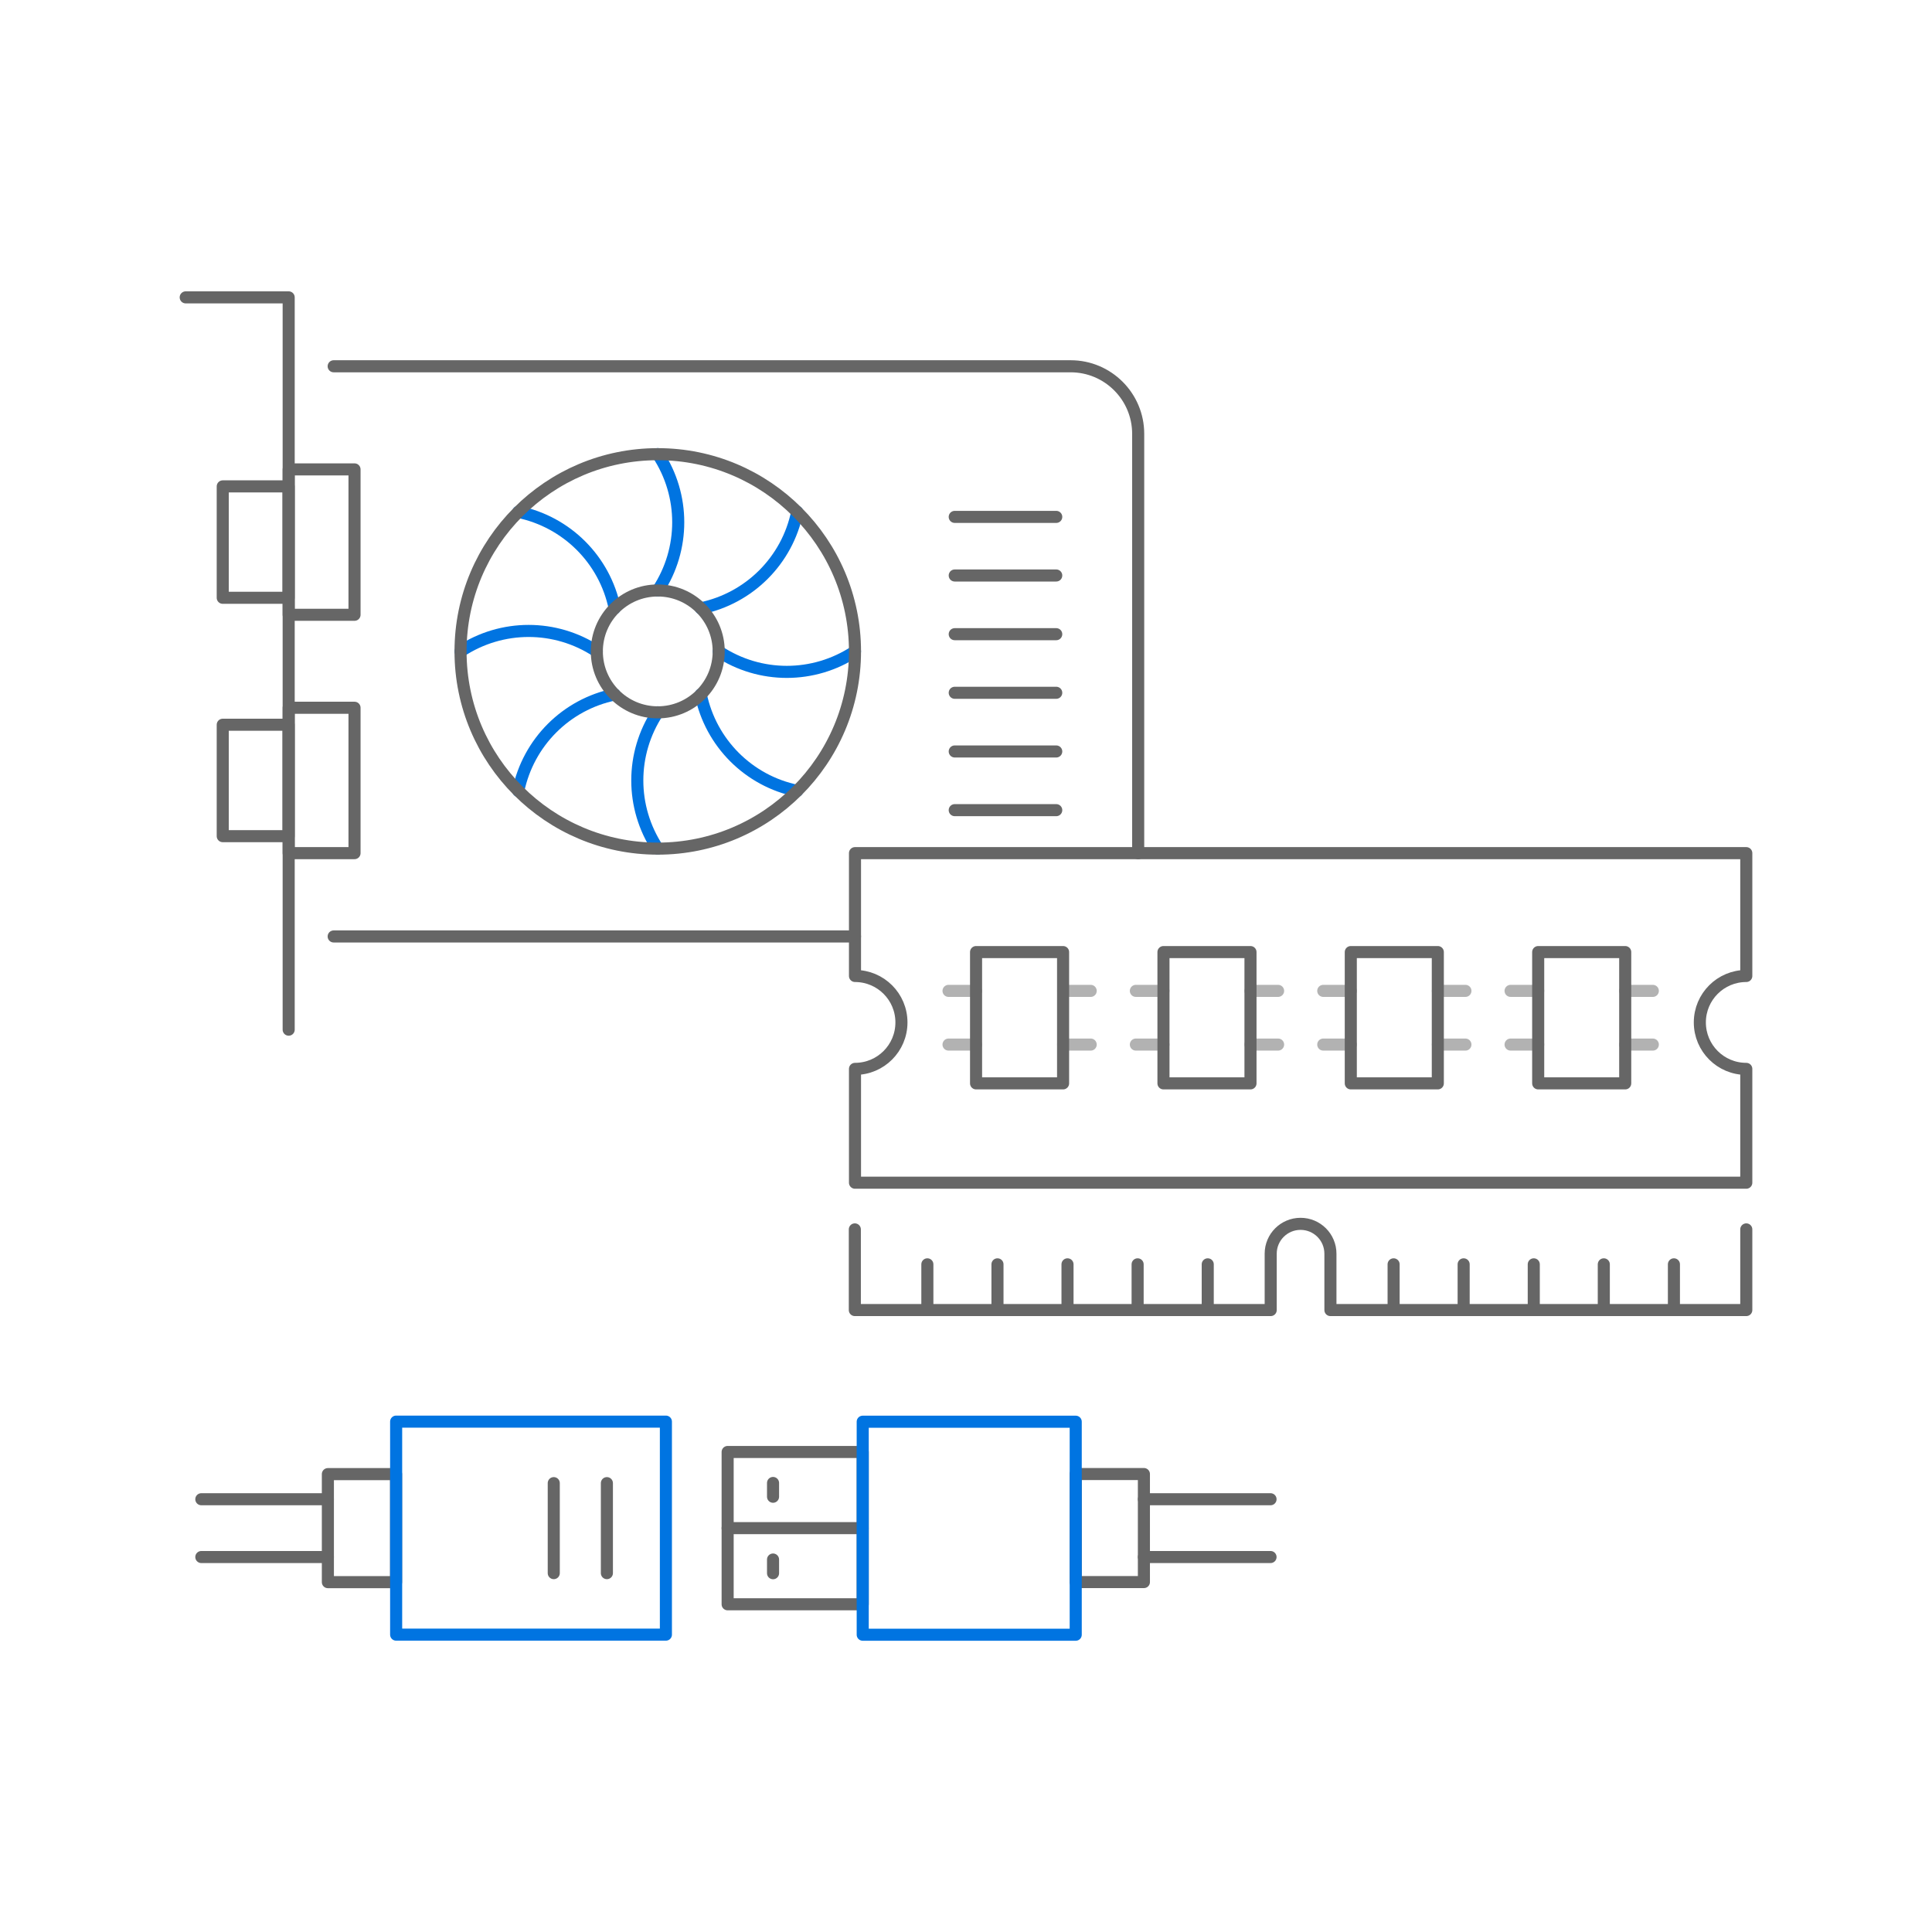 <?xml version="1.0" encoding="UTF-8"?>
<svg id="_圖層_1" data-name="圖層 1" xmlns="http://www.w3.org/2000/svg" viewBox="0 0 240 240">
  <defs>
    <style>
      .cls-1 {
        opacity: .5;
      }

      .cls-2 {
        stroke: #666;
      }

      .cls-2, .cls-3 {
        fill: none;
        stroke-linecap: round;
        stroke-linejoin: round;
        stroke-width: 1.5px;
      }

      .cls-3 {
        stroke: #0074e1;
      }
    </style>
  </defs>
  <g>
    <line class="cls-2" x1="106.21" y1="116.33" x2="41.45" y2="116.33"/>
    <path class="cls-2" d="m41.45,45.5h91.55c4.63,0,8.39,3.76,8.39,8.39v52.1"/>
    <polyline class="cls-2" points="35.86 127.91 35.86 36.94 23.07 36.94"/>
  </g>
  <g>
    <g>
      <path class="cls-3" d="m81.71,73.35h0c3.39-5.14,3.39-11.8,0-16.94h0"/>
      <path class="cls-3" d="m81.71,105.42h0c-3.39-5.14-3.39-11.8,0-16.94h0"/>
    </g>
    <g>
      <path class="cls-3" d="m74.14,80.92h0c-5.14-3.39-11.8-3.39-16.94,0h0"/>
      <path class="cls-3" d="m106.21,80.92h0c-5.14,3.39-11.8,3.39-16.94,0h0"/>
    </g>
    <g>
      <path class="cls-3" d="m76.36,75.57h0c-1.23-6.03-5.95-10.74-11.98-11.98h0"/>
      <path class="cls-3" d="m99.03,98.24h0c-6.03-1.23-10.74-5.95-11.98-11.98h0"/>
    </g>
    <g>
      <path class="cls-3" d="m76.36,86.27h0c-6.03,1.23-10.74,5.95-11.98,11.98h0"/>
      <path class="cls-3" d="m99.03,63.59h0c-1.23,6.03-5.95,10.74-11.98,11.98h0"/>
    </g>
  </g>
  <circle class="cls-2" cx="81.71" cy="80.92" r="24.5"/>
  <circle class="cls-2" cx="81.71" cy="80.92" r="7.57"/>
  <rect class="cls-2" x="27.67" y="60.42" width="8.18" height="13.84"/>
  <rect class="cls-2" x="35.86" y="58.31" width="8.18" height="18.06"/>
  <rect class="cls-2" x="27.67" y="90.03" width="8.18" height="13.84"/>
  <rect class="cls-2" x="35.86" y="87.92" width="8.18" height="18.06"/>
  <g>
    <line class="cls-2" x1="118.6" y1="64.21" x2="131.21" y2="64.21"/>
    <line class="cls-2" x1="118.6" y1="71.49" x2="131.21" y2="71.49"/>
    <line class="cls-2" x1="118.6" y1="78.78" x2="131.21" y2="78.78"/>
    <line class="cls-2" x1="118.6" y1="86.06" x2="131.21" y2="86.06"/>
    <line class="cls-2" x1="118.6" y1="93.35" x2="131.21" y2="93.35"/>
    <line class="cls-2" x1="118.6" y1="100.64" x2="131.21" y2="100.64"/>
  </g>
  <g class="cls-1">
    <g>
      <line class="cls-2" x1="132.07" y1="123.09" x2="135.49" y2="123.09"/>
      <line class="cls-2" x1="132.07" y1="129.76" x2="135.49" y2="129.76"/>
    </g>
    <g>
      <line class="cls-2" x1="117.83" y1="123.09" x2="121.25" y2="123.09"/>
      <line class="cls-2" x1="117.83" y1="129.76" x2="121.25" y2="129.76"/>
    </g>
    <g>
      <line class="cls-2" x1="155.34" y1="123.09" x2="158.77" y2="123.09"/>
      <line class="cls-2" x1="155.34" y1="129.76" x2="158.77" y2="129.76"/>
    </g>
    <g>
      <line class="cls-2" x1="141.1" y1="123.09" x2="144.53" y2="123.09"/>
      <line class="cls-2" x1="141.1" y1="129.76" x2="144.53" y2="129.76"/>
    </g>
    <g>
      <line class="cls-2" x1="178.62" y1="123.09" x2="182.04" y2="123.09"/>
      <line class="cls-2" x1="178.62" y1="129.76" x2="182.04" y2="129.76"/>
    </g>
    <g>
      <line class="cls-2" x1="164.38" y1="123.09" x2="167.8" y2="123.09"/>
      <line class="cls-2" x1="164.38" y1="129.76" x2="167.8" y2="129.76"/>
    </g>
    <g>
      <line class="cls-2" x1="201.89" y1="123.09" x2="205.32" y2="123.09"/>
      <line class="cls-2" x1="201.89" y1="129.76" x2="205.32" y2="129.76"/>
    </g>
    <g>
      <line class="cls-2" x1="187.65" y1="123.09" x2="191.08" y2="123.09"/>
      <line class="cls-2" x1="187.65" y1="129.76" x2="191.08" y2="129.76"/>
    </g>
  </g>
  <g>
    <g>
      <line class="cls-2" x1="115.2" y1="162.73" x2="115.2" y2="157.06"/>
      <line class="cls-2" x1="123.91" y1="162.73" x2="123.91" y2="157.06"/>
      <line class="cls-2" x1="132.61" y1="162.73" x2="132.61" y2="157.06"/>
      <line class="cls-2" x1="141.32" y1="162.73" x2="141.32" y2="157.06"/>
      <line class="cls-2" x1="150.03" y1="162.73" x2="150.03" y2="157.06"/>
    </g>
    <g>
      <line class="cls-2" x1="173.12" y1="162.73" x2="173.12" y2="157.06"/>
      <line class="cls-2" x1="181.82" y1="162.73" x2="181.82" y2="157.06"/>
      <line class="cls-2" x1="190.53" y1="162.73" x2="190.53" y2="157.06"/>
      <line class="cls-2" x1="199.23" y1="162.73" x2="199.23" y2="157.06"/>
      <line class="cls-2" x1="207.94" y1="162.73" x2="207.94" y2="157.06"/>
    </g>
  </g>
  <g>
    <rect class="cls-2" x="121.25" y="118.27" width="10.81" height="16.31"/>
    <rect class="cls-2" x="144.53" y="118.27" width="10.81" height="16.31"/>
    <rect class="cls-2" x="167.8" y="118.27" width="10.81" height="16.31"/>
    <rect class="cls-2" x="191.08" y="118.27" width="10.81" height="16.31"/>
  </g>
  <path class="cls-2" d="m211.16,127.01c0-3.19,2.58-5.77,5.77-5.77v-15.26h-110.72v15.26c3.19,0,5.77,2.58,5.77,5.77s-2.58,5.77-5.77,5.77v14.14h110.72v-14.14c-3.19,0-5.77-2.58-5.77-5.77Z"/>
  <path class="cls-2" d="m216.93,152.72v10.02h-51.66v-7c0-2.05-1.66-3.71-3.71-3.71h0c-2.05,0-3.71,1.66-3.71,3.71v7h-51.66v-10.02"/>
  <g>
    <line class="cls-2" x1="40.73" y1="193.42" x2="25.01" y2="193.42"/>
    <line class="cls-2" x1="25.01" y1="186.24" x2="40.73" y2="186.24"/>
  </g>
  <rect class="cls-2" x="38.26" y="185.59" width="13.42" height="8.47" transform="translate(-144.86 234.8) rotate(-90)"/>
  <line class="cls-2" x1="75.39" y1="184.24" x2="75.39" y2="195.42"/>
  <line class="cls-2" x1="68.79" y1="184.24" x2="68.79" y2="195.42"/>
  <line class="cls-2" x1="90.39" y1="189.83" x2="107.16" y2="189.83"/>
  <rect class="cls-2" x="89.32" y="181.44" width="18.92" height="16.78" transform="translate(-91.05 288.61) rotate(-90)"/>
  <g>
    <line class="cls-2" x1="96.03" y1="195.43" x2="96.03" y2="193.73"/>
    <line class="cls-2" x1="96.03" y1="185.93" x2="96.03" y2="184.22"/>
  </g>
  <g>
    <line class="cls-2" x1="157.83" y1="193.42" x2="142.1" y2="193.42"/>
    <line class="cls-2" x1="142.1" y1="186.24" x2="157.83" y2="186.24"/>
  </g>
  <rect class="cls-2" x="131.16" y="185.59" width="13.42" height="8.47" transform="translate(-51.96 327.69) rotate(-90)"/>
  <rect class="cls-3" x="107.16" y="176.6" width="26.46" height="26.46" transform="translate(-69.43 310.23) rotate(-90)"/>
  <rect class="cls-3" x="52.73" y="173.07" width="26.46" height="33.51" transform="translate(255.79 123.87) rotate(90)"/>
</svg>